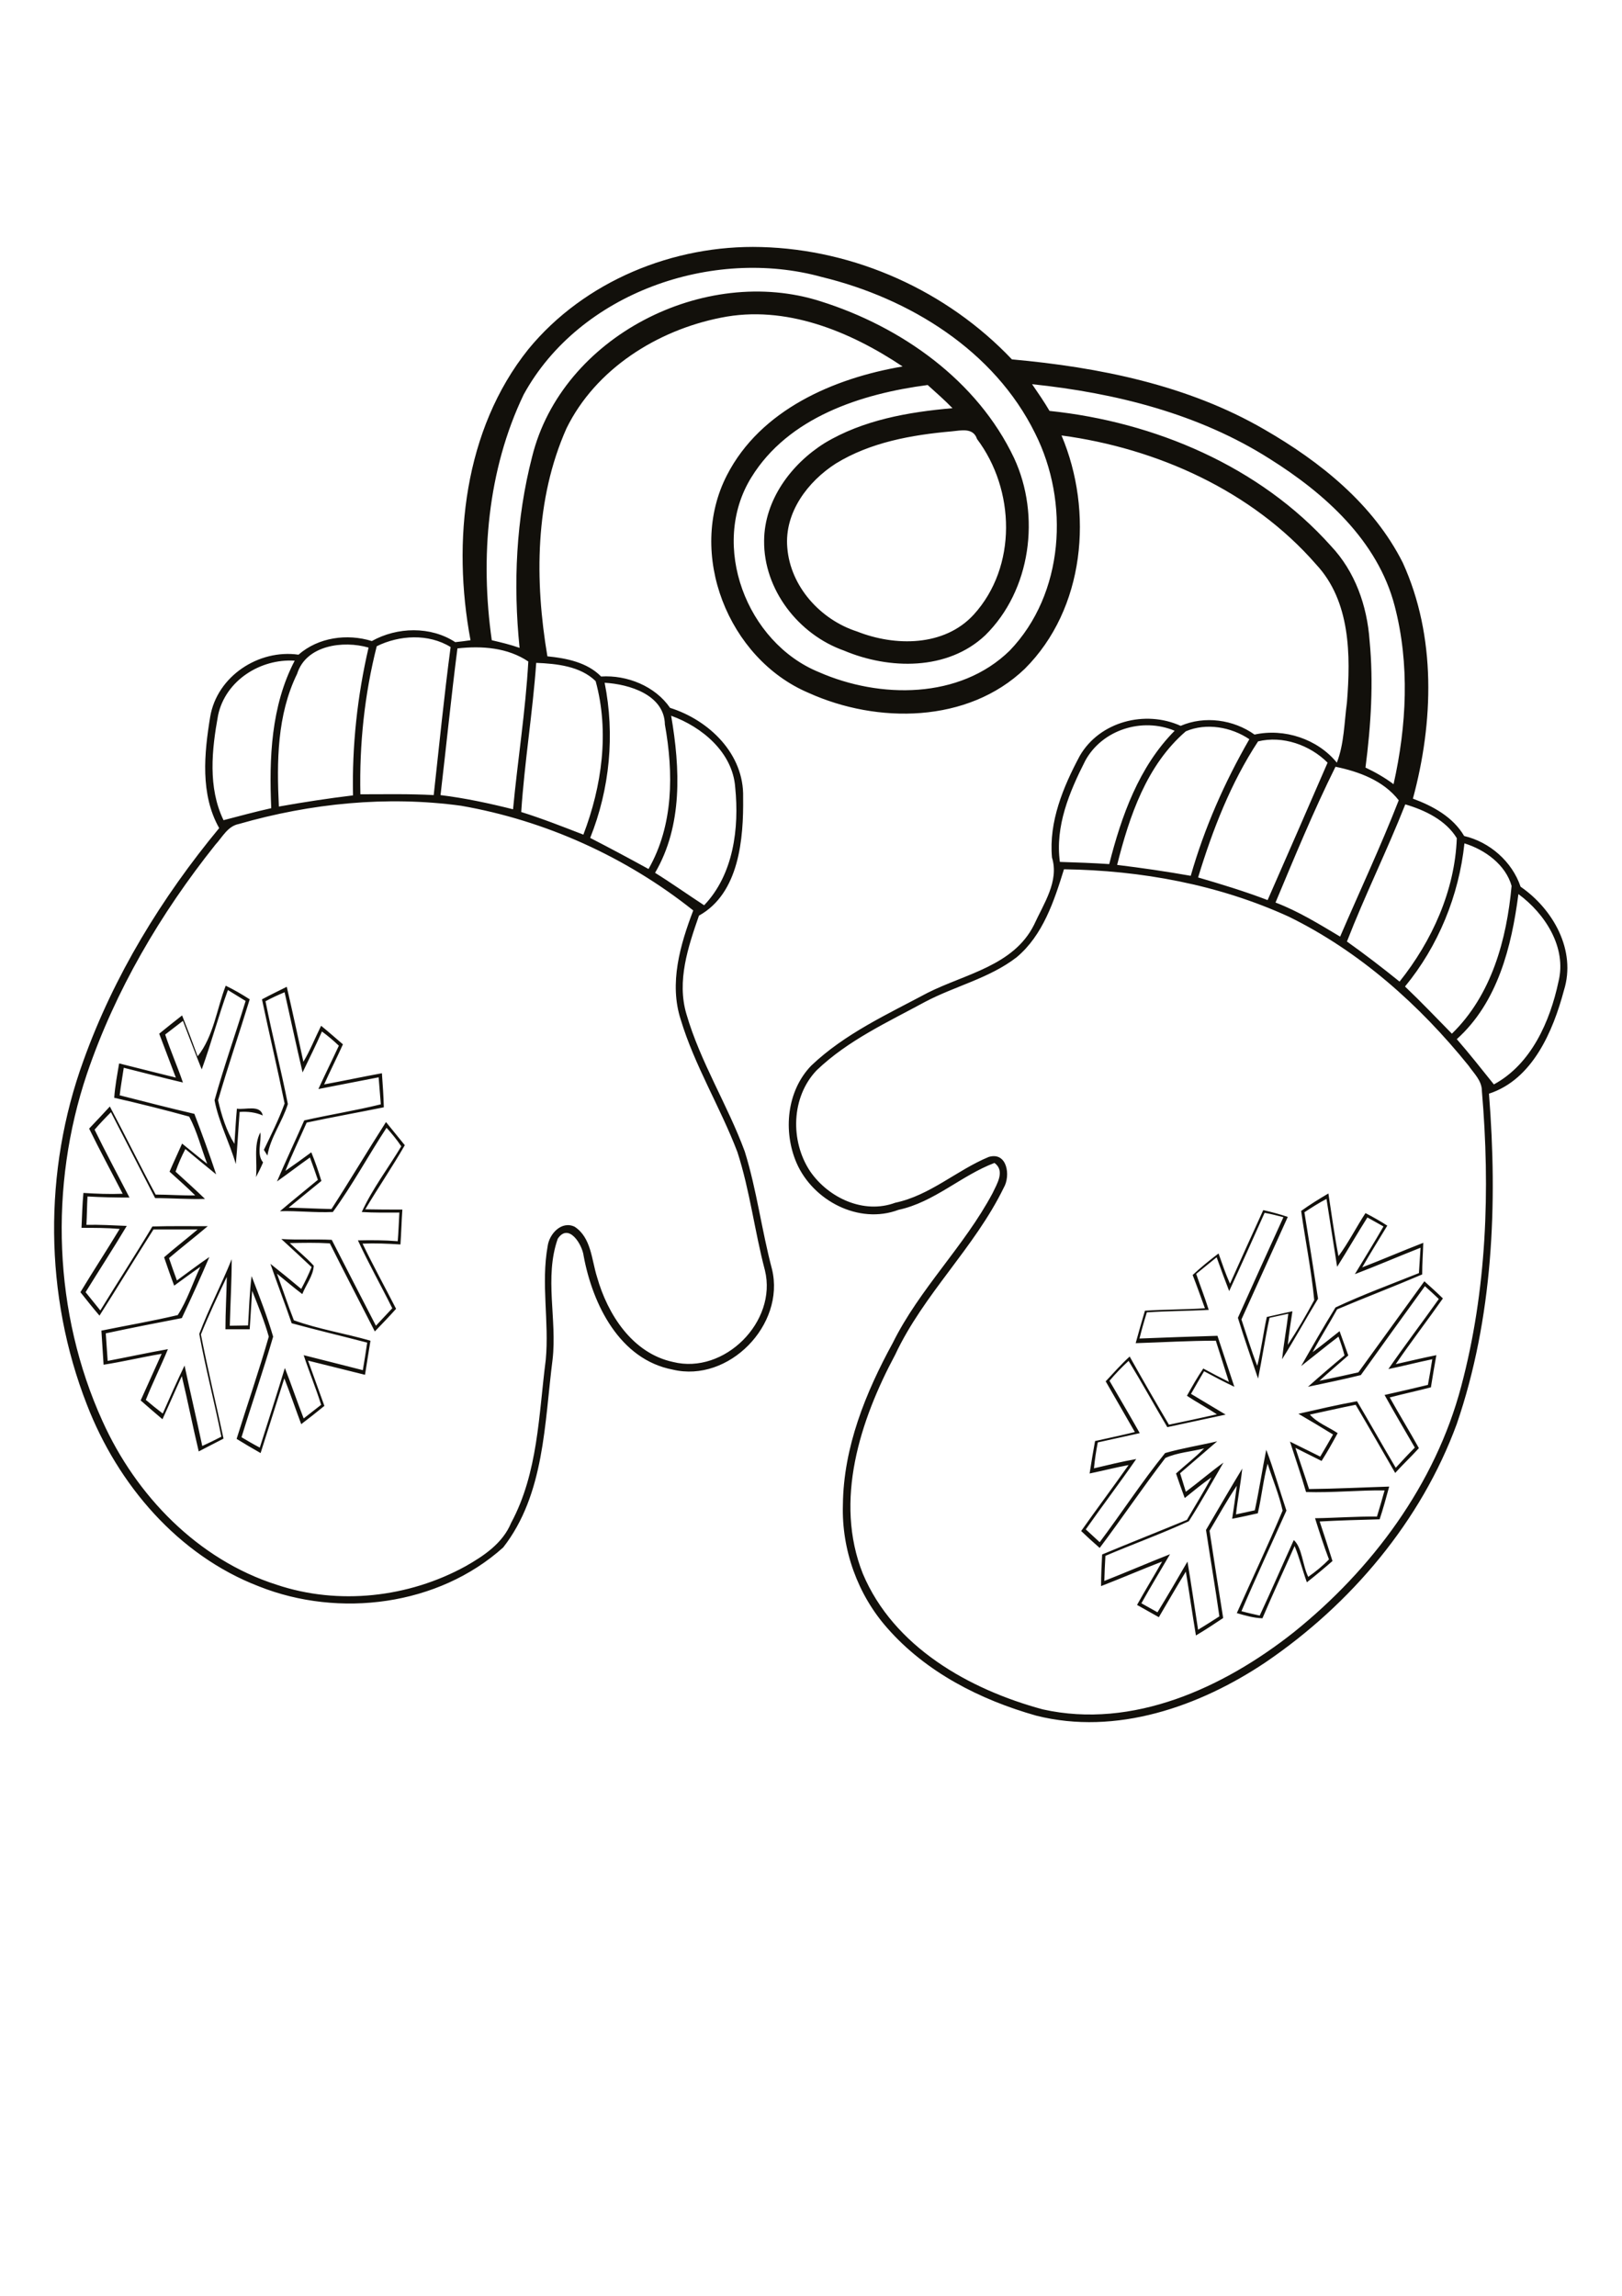 <?xml version="1.0" encoding="utf-8"?>
<!-- Generator: Adobe Illustrator 21.0.2, SVG Export Plug-In . SVG Version: 6.00 Build 0)  -->
<svg version="1.2" baseProfile="tiny" id="Layer_1" xmlns="http://www.w3.org/2000/svg" xmlns:xlink="http://www.w3.org/1999/xlink"
	 x="0px" y="0px" viewBox="0 0 595 842" overflow="scroll" xml:space="preserve">
<path fill="#12100B" d="M478.5,444.6c1.7,10.6,3.4,21.1,5,31.7c-4.5,7.4-8.6,14.9-13.2,22.2c0.6-5.6,1.6-11.1,2.3-16.7
	c-2.3,0.5-4.6,1-6.9,1.5c-1.6,7.4-2.7,14.9-4.2,22.3c-2.5-7.4-5.1-14.8-7.4-22.3c5.5-12.3,11.1-24.6,16.7-36.9
	c-2.3-0.6-4.6-1.2-6.9-1.6c-4.3,9.6-8.6,19.2-13,28.7c-1.6-4.1-3.1-8.2-4.6-12.4c-2.5,2-5,4.1-7.5,6.1c1.5,4.4,3.2,8.7,4.6,13.2
	c-7.6,0.4-15.1,0.4-22.7,0.9c-1,3.2-1.9,6.4-2.7,9.6c9.5-0.4,19-0.7,28.6-1c2.1,6.2,4.1,12.5,6.2,18.7c-3.8-1.8-7.4-3.7-11.1-5.7
	c-1.6,2.7-3.2,5.5-4.8,8.3c4.2,2.5,8.5,5.1,12.7,7.6c-7.1,1.5-14.3,3.1-21.4,4.6c-4.8-8.1-9.3-16.3-14.2-24.3
	c-2.5,2.3-4.8,4.7-7,7.3c3.7,6.4,7.5,12.8,11.1,19.2c-5.1,1.1-10.3,2.3-15.4,3.4c-0.6,3.1-1.1,6.3-1.4,9.5
	c5.1-1.2,10.3-2.5,15.5-3.4c-6,8.7-12.4,17.1-18.5,25.8c1.7,1.6,3.4,3.1,5.1,4.7c8.1-10.8,15.5-22.2,24-32.7
	c6.3-1.8,12.7-2.8,19.1-4.3c-4.5,3.9-9.1,7.8-13.6,11.7c0.7,2.3,1.4,4.5,2.1,6.8c4.7-3.5,9.1-7.3,13.8-10.7
	c-4.2,7.2-8.2,14.5-12.7,21.5c-10,4.6-20.5,8.4-30.6,12.7c-0.2,3.1-0.3,6.1-0.4,9.2c8.1-3.2,16-6.6,24.1-9.8
	c-3.5,6-7.1,11.9-10.5,18c2,1.1,3.9,2.2,5.9,3.3c3.8-6.2,7.4-12.4,11-18.6c1.4,8.3,2.6,16.7,3.9,25c2.6-1.6,5.2-3.2,7.8-4.9
	c-1.5-10.6-3.3-21.1-4.9-31.7c4.4-7.5,8.8-15.1,13.3-22.5c-0.6,5.6-1.7,11.2-2.3,16.8c2.3-0.5,4.6-1,6.9-1.5
	c1.6-7.4,2.7-14.8,4.2-22.2c2.8,7.3,4.9,14.9,7.4,22.3c-5.5,12.3-11.2,24.5-16.5,36.9c2.2,0.6,4.5,1.1,6.7,1.6
	c4.3-9.2,8.3-18.5,12.5-27.7c3.1,2.8,3.2,9.3,5.3,13.5c2.7-1.9,5.3-4,7.6-6.4c-1.9-5-3.5-10-5.1-15.1c7.6-0.1,15.1-0.7,22.7-0.6
	c1-3.2,1.9-6.4,2.8-9.6c-9.6-0.1-19.2,0.9-28.8,0.6c-1.8-6.2-3.9-12.3-5.9-18.5c3.7,1.8,7.4,3.7,11.1,5.5c1.6-2.7,3.2-5.4,4.7-8.1
	c-4.2-2.6-8.4-5.1-12.7-7.6c7.1-1.6,14.3-3.3,21.5-4.6c4.8,8.1,9.4,16.3,14.2,24.4c2.3-2.5,4.6-5,7-7.4c-3.7-6.4-7.5-12.8-11.1-19.3
	c5.3-1.2,10.6-2.4,15.9-3.7c0.6-3.1,1.1-6.3,1.6-9.4c-5.4,1.1-10.7,2.5-16.1,3.6c6-8.7,12.4-17.1,18.5-25.7
	c-1.7-1.6-3.4-3.2-5.1-4.7c-7.9,10.9-15.7,21.7-23.5,32.6c-6.4,1.6-12.9,2.9-19.4,4.3c4.4-3.9,8.9-7.8,13.4-11.5
	c-0.6-2.4-1.4-4.7-2.2-6.9c-4.6,3.5-9.1,7.2-13.7,10.8c4.1-7.2,8.2-14.4,12.6-21.5c10-4.7,20.4-8.5,30.6-12.6
	c0.2-3.1,0.4-6.2,0.6-9.3c-8.1,3.2-16,6.6-24.1,9.7c3.5-5.8,7.1-11.6,10.5-17.5c-2-1.1-3.9-2.2-5.9-3.3c-3.8,6-7.3,12.1-11.1,18.1
	c-1.3-8.3-2.6-16.6-3.9-24.9C483.7,441.2,481.1,442.9,478.5,444.6 M477.3,444.1c3.2-2.3,6.6-4.4,10-6.4c1.2,7.7,2.2,15.4,3.7,23
	c3.7-5,6.5-10.6,9.9-15.8c2.7,1.4,5.4,2.9,8,4.6c-3.1,5.1-6.2,10.1-9.2,15.3c7.5-2.9,14.9-6.1,22.4-9c-0.1,3.9-0.4,7.7-0.4,11.6
	c-10.3,4.4-20.8,8.4-31.2,12.8c-2.9,5.3-6.2,10.4-9,15.7c3.4-2.5,6.6-5.1,9.9-7.7c1.1,3,2.1,5.9,3.2,8.9c-3.5,3.1-7.1,6.1-10.6,9.3
	c4.8-1,9.5-2,14.3-3.1c8.1-11.1,16.1-22.3,24.2-33.4c2.3,2.1,4.6,4.1,6.8,6.3c-5.7,8.1-11.7,15.9-17.3,24.1
	c4.9-1.1,9.9-2.3,14.9-3.3c-0.7,4-1.4,7.9-2,11.8c-5,1.3-10.1,2.4-15.1,3.7c3.5,6.3,7.2,12.3,10.7,18.6c-2.8,3.1-5.9,6-8.7,9.1
	c-4.8-8.3-9.6-16.7-14.5-25c-5.6,1.1-11.2,2.4-16.8,3.6c2.8,3.1,6.8,4.5,10.2,6.8c-1.9,3.5-3.8,6.9-5.9,10.2
	c-3.2-1.6-6.4-3.2-9.6-4.8c1.6,5,3.4,10,5,15.1c9.8-0.1,19.6-0.6,29.4-0.9c-1.1,4-2.2,8.1-3.5,12c-7.3,0.2-14.6,0.4-22,0.8
	c1.6,4.8,3.2,9.7,4.7,14.5c-3.1,2.7-6.2,5.3-9.4,7.8c-1.6-4.4-2.7-9-4.5-13.3c-3.9,8.8-8,17.6-11.8,26.5c-3.2-0.1-6.3-1-9.4-1.9
	c5.6-12.5,11.5-25,16.8-37.6c-1.3-5.9-3.7-11.5-5.5-17.2c-1.6,6-2.2,12.2-3.6,18.2c-3.1,0.7-6.2,1.4-9.4,2c0.6-4,1.2-8.1,1.7-12.1
	c-3.6,5.3-6.7,11-10,16.5c1.6,10.7,3.3,21.3,5,32c-3.3,2.2-6.6,4.4-10,6.4c-1.3-7.8-2.4-15.6-3.7-23.4c-3.4,5.5-6.6,11.1-9.9,16.7
	c-2.7-1.5-5.3-3-8-4.5c3-5.4,6.2-10.6,9.2-15.9c-7.5,2.9-14.9,6.1-22.4,9c0-3.9,0.2-7.8,0.4-11.6c10.3-4.3,20.7-8.4,31.1-12.7
	c3-5.2,6.2-10.3,9-15.6c-3.4,2.4-6.6,5-9.8,7.6c-1.1-3-2.2-6-3.2-9c3.4-3.1,7.1-5.9,10.3-9.2c-4.7,1.2-9.8,1.5-14.2,3.5
	c-8.3,10.8-15.9,22.1-24.1,33c-2.3-2-4.6-4.1-6.8-6.2c5.7-8.1,11.7-16.1,17.4-24.2c-4.8,0.9-9.5,2.1-14.3,3.1c0.6-4,1.3-8,2-11.9
	c4.9-1.1,9.7-2.1,14.6-3.3c-3.6-6.2-7.1-12.4-10.7-18.6c2.9-3.1,5.7-6.3,8.8-9.1c4.7,8.4,9.5,16.7,14.4,25
	c5.9-1.2,11.7-2.5,17.6-3.8c-3.6-2.4-7.4-4.4-11-6.8c1.9-3.4,3.8-6.8,6-10c3.1,1.7,6.2,3.3,9.4,4.9c-1.6-5.1-3.2-10.1-4.8-15.1
	c-9.8,0-19.6,0.6-29.4,0.9c1.1-4,2.2-7.9,3.4-11.9c7.3-0.5,14.7-0.4,22-0.9c-1.5-4.1-2.9-8.1-4.5-12.2c3-2.8,6.2-5.4,9.5-7.9
	c1.3,3.7,2.6,7.5,4.2,11.1c4-9,8.1-18,12.2-27c3,0.7,6.1,1.5,9,2.5c-5.7,12.5-11.3,25.1-17,37.6c1.9,5.7,3.6,11.4,5.8,17
	c1.5-5.9,2.2-12,3.5-17.9c3.1-0.7,6.3-1.4,9.4-2.1c-0.6,4.1-1.3,8.2-1.7,12.3c3.5-5.3,6.7-10.8,9.7-16.4
	C481,465.5,478.8,454.8,477.3,444.1 M93.9,431.7c0.6-5.4-1-11.5,1.6-16.4c0.5,3.6-1.5,8,1,11C95.7,428.2,94.8,430,93.9,431.7
	 M82.8,361.5c3.1,1.5,6,3.2,8.8,5c-3.8,12.4-8,24.6-11.6,37c1.2,5.4,3.1,11.4,6,16c0.3-4.3,0.5-8.6,0.9-12.9
	c3.1,0.5,8.6-1.6,9.5,2.5c-2.7-1.2-5.6-1.5-8.5-1.3c-0.5,6.4-0.8,12.8-1.4,19.1c-2.3-7.9-6.3-15.4-7.8-23.4
	c3.4-12.2,7.7-24.3,11.4-36.4c-2.2-1.3-4.3-2.7-6.5-4c-3.5,9.6-6.1,19.5-9.6,29.1c-2.4-5.9-4.6-11.9-6.9-17.8
	c-2.2,1.7-4.3,3.3-6.5,5c1.9,5.9,4.5,11.7,6.5,17.6c-7.3-1.7-14.5-3.6-21.7-5.4c-0.5,3.4-1.1,6.7-1.5,10.1
	c9.1,2.3,18.3,4.7,27.4,6.8c2.8,7.3,5.5,14.7,8,22.2c-3.8-3.1-7.6-6.2-11.3-9.3c-1.4,2.7-2.6,5.4-3.6,8.3c3.6,3.3,7.3,6.6,10.8,10
	c-6.1,0.2-12.2-0.3-18.3-0.3c-5.4-10.5-10.8-21-16.2-31.5c-2.1,2.1-4.1,4.2-6,6.4c4.1,8.4,8.5,16.6,12.8,24.9
	c-5.1,0-10.3-0.1-15.4-0.4c-0.2,3.5-0.2,7-0.4,10.4c4.9-0.1,9.9,0.2,14.8,0.4c-4.9,8.2-10.1,16.2-15.1,24.3c1.8,2.2,3.6,4.5,5.4,6.7
	c6.3-10.3,12.9-20.4,19.1-30.8c6.8-0.2,13.6-0.1,20.3-0.1c-4.7,4-9.5,7.7-14.2,11.7c0.9,2.7,1.9,5.5,2.9,8.2c4-2.9,7.9-5.9,11.9-8.6
	c-3.2,7.5-6.6,15-10.1,22.4c-9.3,1.8-18.6,3.6-27.9,5.6c0.2,3.4,0.5,6.8,0.7,10.1c7.4-1.4,14.7-3,22.1-4.3
	c-2.6,6.3-5.6,12.3-8.1,18.6c2,1.7,4.1,3.4,6.2,5c2.6-5.9,5.2-11.8,8-17.6c2.1,9.8,4.4,19.6,6.5,29.5c2.4-1.1,4.7-2.2,7-3.4
	c-2.5-12.6-5.8-25.1-8.1-37.7c3.5-9.3,8.2-18.2,11.9-27.4c0,8.1-0.5,16.2-0.7,24.4c2.2,0,4.4-0.1,6.7-0.1c0.4-6,0.5-12.1,1.3-18.1
	c2.8,7.3,5.7,14.7,7.9,22.2c-3.6,12.4-7.8,24.5-11.6,36.9c2.2,1.3,4.4,2.6,6.7,3.8c3.1-9.7,6.2-19.4,9.2-29.2
	c2.4,6.1,4.5,12.4,6.9,18.5c2.1-1.7,4.3-3.3,6.4-5c-1.9-6.1-4.4-12.1-6.4-18.2c7.3,1.8,14.5,3.7,21.7,5.5c0.6-3.4,1.1-6.8,1.6-10.1
	c-9.2-2.4-18.5-4.6-27.7-7.1c-2.5-7.3-5.3-14.5-7.8-21.8c3.8,3,7.6,6.1,11.3,9.2c1.4-2.6,2.7-5.3,3.8-8c-3.7-3.5-7.4-6.9-11.1-10.3
	c6.2,0.4,12.4,0,18.5,0.3c5.4,10.5,10.8,21.1,16.2,31.5c2-2.1,4-4.3,6-6.4c-4.1-8.3-8.7-16.4-12.6-24.9c4.9-0.1,9.7-0.1,14.6,0.3
	c0.3-3.5,0.4-7,0.6-10.5c-4.6,0-9.2,0.1-13.8-0.2c3.9-8.5,9.7-16.1,14.5-24.1c-1.6-2.4-3.5-4.7-5.4-6.8c-6.7,10.2-12.5,21-19.7,30.9
	c-6.5,0.3-13-0.5-19.4-0.3c4.6-3.9,9.3-7.7,13.9-11.5c-0.9-2.7-1.9-5.5-2.9-8.2c-4.1,2.9-8,5.9-12.1,8.8c3.2-7.5,6.7-14.9,10-22.4
	c9.3-2.1,18.8-3.6,28.1-5.9c-0.3-3.3-0.5-6.6-0.8-9.9c-7.4,1.4-14.8,2.9-22.1,4.3c2.4-5.3,5-10.5,7.5-15.9c-2-1.9-4-3.6-6.2-5.2
	c-2.2,5-4.7,10-7.1,15c-2.3-9.8-4.4-19.6-6.6-29.4c-2.4,1-4.8,2.1-7,3.3c2.5,12.6,5.7,25.1,8.2,37.7c-2,6.5-6.4,12.2-7.5,18.9
	c-0.4-0.7-0.9-1.4-1.3-2.1c2.7-5.6,5.5-11.2,7.6-17c-2.6-12.8-5.6-25.4-8.3-38.2c3-1.6,6.1-3.1,9.1-4.6c2.1,9.1,4.1,18.3,6.1,27.5
	c2.5-4.2,4.3-8.8,6.5-13.2c2.7,2.2,5.3,4.5,8,6.8c-2.2,4.9-4.7,9.8-6.9,14.7c7.1-1.3,14.1-2.8,21.2-4.1c0.3,4.2,0.6,8.3,0.7,12.5
	c-9.4,1.9-18.9,3.6-28.3,5.6c-2.6,5.9-5.4,11.7-7.8,17.7c3.2-2.2,6.4-4.5,9.5-6.8c1.4,3.4,2.6,6.9,3.7,10.5c-4,3.3-8,6.5-12,9.8
	c5.2,0.1,10.5,0.4,15.7,0.5c6.8-10.5,13.2-21.3,20-31.9c2.3,2.8,4.6,5.7,6.9,8.5c-4.6,8-9.8,15.6-14.5,23.5
	c4.5,0.1,9.1,0.1,13.6,0.1c-0.3,4.3-0.4,8.6-0.7,12.8c-4.6-0.3-9.3-0.5-13.9-0.3c3.9,8.1,8.2,15.9,12.3,23.9
	c-2.5,2.8-5.1,5.5-7.8,8.3c-5.5-10.8-11.1-21.5-16.5-32.3c-4.9-0.3-9.8-0.2-14.7-0.1c2.9,2.8,6.1,5.3,8.8,8.3
	c-0.2,3.7-2.9,7-4.2,10.4c-3.2-2.4-6.2-5-9.3-7.5c2.1,5.7,4,11.5,6.2,17.1c9.1,3.3,18.8,4.8,28.1,7.5c-0.7,4.1-1.3,8.3-2,12.5
	c-7-1.7-13.9-3.5-20.9-5.2c2,5.5,4,11.1,6,16.6c-2.8,2.3-5.6,4.5-8.5,6.7c-2.1-5.6-4-11.2-6.2-16.8c-2.9,9.1-5.8,18.2-8.7,27.4
	c-3-1.7-5.9-3.4-8.8-5.2c3.9-12.5,8.2-24.9,11.8-37.5c-1.6-5.7-3.9-11.3-6.1-16.8c-0.3,4.7-0.6,9.4-0.9,14.1c-3,0-5.9,0-8.9,0
	c0-6.4,0.4-12.8,0.5-19.2c-3.3,6.9-6.6,13.9-9.5,21.1c2.5,12.8,5.6,25.5,8.3,38.2c-3,1.6-6.1,3.1-9.1,4.7c-2.2-9.2-4-18.4-6.2-27.6
	c-2.4,5.2-4.7,10.6-7.1,15.8c-2.7-2.3-5.4-4.6-8-6.9c2.6-5.7,5.1-11.4,7.7-17.1c-7.1,1.2-14.2,2.9-21.3,4c-0.3-4.2-0.5-8.3-0.8-12.5
	c9.3-1.9,18.7-3.5,28-5.7c3.5-5.4,5.5-11.8,8.3-17.7c-3.2,2.2-6.4,4.6-9.6,6.9c-1.3-3.4-2.5-6.9-3.7-10.4c4-3.5,8.3-6.8,12.3-10.2
	c-5.4,0-10.8,0-16.2,0c-6.7,10.5-13.1,21.1-19.8,31.6c-2.4-2.8-4.7-5.7-7-8.6c4.7-7.8,9.7-15.4,14.4-23.2c-4.6-0.4-9.3-0.4-14-0.4
	c0.2-4.3,0.3-8.6,0.7-12.8c4.8,0.3,9.6,0.5,14.4,0.3c-4.1-8-8.4-15.9-12.3-23.9c2.6-2.7,5.1-5.4,7.6-8.1c5.7,10.7,11,21.6,16.8,32.3
	c4.8,0,9.7,0.4,14.5,0.3c-3-3-6.2-5.8-9.4-8.7c1.5-3.5,3.1-6.9,4.6-10.3c3.1,2.5,6.1,5,9.2,7.4c-2.2-5.7-3.7-11.9-6.6-17.3
	c-9.1-2.5-18.3-4.8-27.5-6.9c0.3-4.3,1.1-8.4,1.8-12.6c6.9,1.7,13.8,3.5,20.8,5.2c-2-5.4-4.1-10.7-6.1-16.1c2.8-2.3,5.6-4.5,8.4-6.7
	c2,5,3.9,10,5.7,15C78.4,380,79.5,370,82.8,361.5 M557,327.9c-2.5,19.3-7.6,39.7-22.6,53.2c4.7,5.4,9.1,11,13.6,16.6
	c13.7-7.4,20.6-23.1,23.7-37.7C574.8,347.5,566.8,335.1,557,327.9 M390.3,318.8c-3.6,11.6-7.7,24.2-17.4,32.3
	c-10,7.7-22.5,10.5-33.5,16.3c-13.8,7.5-28.3,14.1-39.8,25.1c-9.4,9.8-9.8,26-2.4,37.1c6.7,9.7,19.6,15.8,31.2,11.5
	c12.8-2.7,22.5-11.9,34.3-16.8c6.8-2,8.1,6.9,5.5,11.3c-10.7,22-29.4,39-39.8,61.2c-12.9,24.1-22.5,53.6-11.9,80.3
	c11.3,26.9,39,42.5,66,49.8c33.1,7.4,66.4-8,92-28.2c28.8-23.1,52-54.3,61.5-90.2c9.4-35.2,10.7-72.2,7.6-108.4
	c0-3.8-2.9-6.4-4.9-9.3c-18-22.3-40-41.9-65.9-54.6C447,324.4,418.6,319.2,390.3,318.8 M537.2,309.3c-2,19.1-9.6,37.7-21.8,52.5
	c5.9,5.6,11.5,11.5,17.2,17.3c14.6-14.2,20.1-34.6,21.9-54.2C552.3,317.1,544.7,311.6,537.2,309.3 M494.1,345.3
	c6.6,4.7,13,9.6,19.3,14.7c11.9-14.9,20.3-33.4,21-52.6c-4-6.6-11.7-10.3-18.9-12.4C508.8,312,500.7,328.3,494.1,345.3 M87.6,302.2
	c-4.1,0.8-6,4.8-8.6,7.6c-20.1,25.2-36.7,53.4-47.1,84c-13.9,41.2-12.3,87.8,5.7,127.4c12.3,27.3,35,50.8,63.9,60
	c22.7,7.6,48.4,4.7,69.3-6.8c6.7-3.8,13.6-8.4,16.7-15.9c9.9-18.4,10.1-39.6,12.7-59.8c1.3-13.9-1.8-27.9,0.7-41.7
	c0.6-4.5,5.1-9.4,9.9-7.1c6.1,4,6.2,12.1,8.2,18.4c3.9,13.8,13,28,27.9,31.2c18.8,4.7,38.3-14.8,33.7-33.6
	c-3.8-14.4-5.5-29.2-10.1-43.4c-6.3-16.5-15.7-31.7-20.8-48.6c-4.3-13.3-0.2-27.4,4.6-40c-24.6-19.6-54.2-33-85.2-38.4
	C141.9,291.8,114,294.6,87.6,302.2 M467.9,331c8.4,3.2,16,7.9,23.7,12.5c7.2-16.7,14.9-33.1,21.5-50c-5.6-7.2-14.5-10.5-23.2-12.3
	C481.8,297.5,474.9,314.3,467.9,331 M461.5,271.9c-10,15.2-16.7,32.5-22,49.9c8.6,2.5,17.1,5.1,25.5,8.3c7.4-16.8,14.7-33.6,22-50.4
	C480.5,273.2,470.5,269.7,461.5,271.9 M435,268.2c-14.4,12.4-20.7,31.1-25.2,49c9,1.1,18,2.4,27,4c5-17.5,12.4-34.3,21.5-50.1
	C451.6,266.6,442.5,265,435,268.2 M398.1,279c-5.8,11.4-11.1,24-9.3,37.1c6.1,0.2,12.1,0.4,18.1,0.8c4.5-17.7,10.9-35.7,24-48.9
	C419,263,404.3,267.6,398.1,279 M246.2,262.5c3.3,19.2,4.3,40.2-5.9,57.6c6.1,3.8,12,8,18,11.9c10.8-11.3,12.9-28.3,11.4-43.2
	C268.8,276,257.6,266.6,246.2,262.5 M221.8,250.4c3.8,19,1.9,38.9-5.3,56.9c7.2,3.7,14.3,7.5,21.4,11.4c9.2-16.1,9.2-35.2,6-53
	C243.7,254.8,230.8,250.9,221.8,250.4 M191.2,297.8c7.7,2.4,15.3,5.4,22.8,8.3c6.8-17.8,9.6-37.7,4.5-56.3
	c-5.6-5.5-14.3-6.4-21.8-6.7C195.4,261.4,192.4,279.5,191.2,297.8 M80,262.3c-2.3,12.6-3.8,26.5,2,38.5c5.8-1.5,11.6-3.1,17.5-4.4
	c-0.8-18.3-0.1-37.4,8.6-54.1C95.5,241.5,82.7,249.6,80,262.3 M167.8,237.8c-2.3,17.9-4.1,35.9-6.2,53.8c9,1.1,17.8,3,26.6,5.2
	c1.7-18.1,4.6-36.1,5.6-54.2C186.2,237.5,176.8,236.8,167.8,237.8 M109,247.1c-7.4,15.1-7.5,32.3-6.7,48.7c9-1.6,18.1-3,27.2-4.1
	c-0.4-18.2,1.6-36.5,5.7-54.2C125.9,234.8,112.3,236.6,109,247.1 M138.2,237c-4.5,17.7-6.4,36-6,54.3c9,0,18-0.2,26.9,0.3
	c2-18.1,3.8-36.2,6.2-54.3C157.2,232.3,146.5,232.9,138.2,237 M349.1,158.2c-14.7,1.3-29.8,4-42.5,11.8c-10.3,6.6-18.9,18-17.8,30.8
	c1.1,14.3,12.2,26.5,25.6,30.8c13.9,5.5,32,5.6,42.8-6.2c16-17.6,15.2-45.8,1.2-64.4C357,156.7,352.5,157.9,349.1,158.2
	 M378.6,140.9c2.2,3.2,4.4,6.4,6.4,9.8c38.5,4,77.1,20.3,103.2,49.5c8.9,9.4,13.3,22,14.2,34.7c1.5,15.5,0.5,31.1-1.5,46.6
	c3.6,1.7,7.1,3.7,10.3,6.1c4.8-21.4,6-44,0.4-65.4c-6.2-23.9-25.7-41.3-45.8-53.9C439.7,151.7,409.1,144.1,378.6,140.9 M192.1,144.7
	c-13.3,27.7-16,59.9-11.7,90.1c3.4,0.8,6.8,1.6,10.2,2.8c-2.4-23.4-1.3-47.3,4.6-70.1c10.9-44.1,63.3-70.6,105.8-57
	c29.6,9.3,57.5,29,71,57.5c9.8,21.1,6.2,48.5-10.6,65c-13.8,13-35.2,12.6-51.8,5.6c-16.7-5.9-29.5-22.4-29.3-40.3
	c0.1-14.9,9.9-28.1,22.2-35.8c14.1-8.5,30.8-11.4,46.9-12.8c-2.9-3-6-5.7-9.1-8.5c-24.4,3.2-51.1,11.8-64.7,33.9
	c-15.4,24.9-1.7,60.6,24.8,71.4c22.3,9.8,51.7,10,70-7.9c20-20.8,22-54.5,9.3-79.7c-15-30.4-46.1-49.5-78.2-57.3
	C261.4,90.5,212.6,107.3,192.1,144.7 M193.8,128.1c20.5-25,53.3-38.4,85.4-37.5c34.5,0.9,68.2,16.1,92,41.2
	c32,2.9,64.5,9.4,92.6,25.7c20.5,11.8,40,27.4,50.8,48.9c12.3,27,11.3,58.4,3.7,86.5c7.3,2.7,14.7,6.7,18.8,13.7
	c9.4,2.2,17.6,9.4,20.7,18.6c11.9,8.2,20.5,23.3,15.9,38c-4,15-11.5,32.7-27.5,37.9c3.2,40.5,1.5,82.3-11.8,121.1
	c-13.1,35.7-38.8,66.1-70.1,87.4c-24.3,16.3-54.9,27-84.2,19.6c-20.5-5.8-40.4-15.9-54.6-32.1c-10.9-12.3-16.8-28.8-16.3-45.2
	c0.2-21.1,8.3-41.1,18.3-59.4c9.8-19.8,26.2-35.4,36.6-54.9c1.6-3.4,4.7-8.2,0.7-11.1c-12.2,4.6-22.1,14.4-35.2,17.2
	c-14.6,5.5-31.4-3.4-37.4-17.2c-5-11.6-3.6-26.4,5.4-35.7c12.3-11.7,27.9-18.8,42.7-26.7c13.7-6.9,31.5-9.9,39-24.9
	c3.5-7.7,9.3-16,6.6-24.7c-1.2-13.1,4.1-25.9,10.2-37.3c7.3-12.6,24-16.9,37-11c8.8-3.8,19.4-2.3,27.1,3.2
	c10.9-2.4,23.1,1.6,30.2,10.3c2.7-7,2.7-14.7,3.7-22.1c1.4-17.3,1.3-37.1-11.3-50.6c-23.5-27-58.4-42.6-93.4-47.3
	c11.8,27.9,8.6,63.6-13.5,85.6c-20.9,20-54.1,20.2-79.3,8.8c-29.5-12.5-44.8-51.1-29.9-79.9c12.3-23.9,39.1-35.5,64.4-39.8
	c-19.3-12.9-43-22.7-66.6-17.9c-23.4,4.6-46,18.8-56.7,40.6c-11.6,26.1-11.7,55.8-7,83.6c7,0.7,14.6,2.2,19.7,7.4
	c9.5-0.6,19.8,3.5,25.3,11.5c14.3,4.5,27.2,16.9,26.8,32.8c0.2,15.1-1.4,35.2-16.2,43.4c-4,11.5-8.2,24-4.6,36.1
	c5.1,17.6,15.1,33.3,21.4,50.4c4.4,14.1,6.2,28.9,10,43.2c4.9,20.4-15.9,41.7-36.4,36.8c-19.5-3.7-29.4-23.9-32.7-41.7
	c-0.5-4.2-5.5-12.3-9.5-6.3c-5,14.2-0.2,29.6-1.9,44.3c-3,23.4-2.9,49.4-18.1,68.9c-23.8,21.4-60.2,26-89.6,14.3
	c-29.7-11.4-51.8-37.4-63.1-66.6c-15.7-40.1-16-85.8-1.3-126.2c11.2-31.2,28.7-59.8,49.8-85.3c-7-12.4-5.5-27.4-3.3-40.8
	c2.5-14.9,17.8-24.9,32.4-22.8c7.3-6.4,17.9-7.8,26.9-5c9.3-5.2,21.6-5.5,30.6,0.4c1.9-0.2,3.7-0.4,5.6-0.7
	C165.8,198.5,170.2,157.6,193.8,128.1"/>
</svg>
